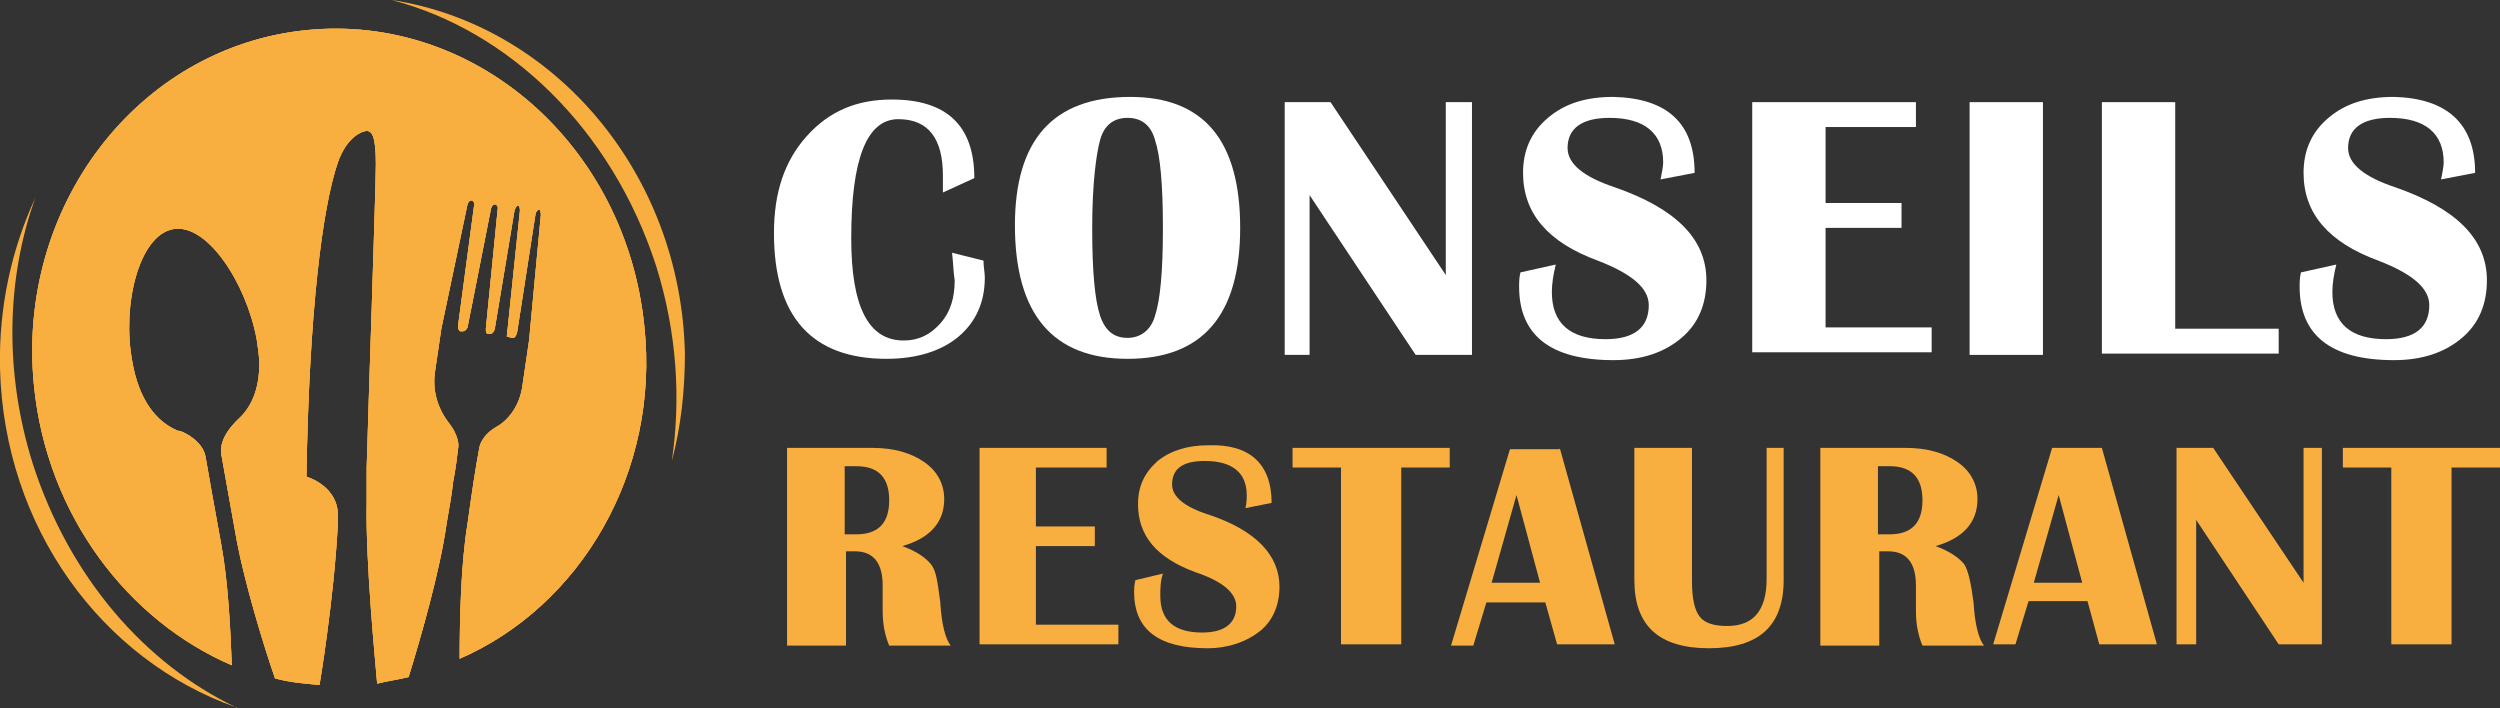 <?xml version="1.0" encoding="utf-8"?>
<!-- Generator: Adobe Illustrator 24.1.0, SVG Export Plug-In . SVG Version: 6.00 Build 0)  -->
<svg version="1.1" id="Layer_1" xmlns="http://www.w3.org/2000/svg" xmlns:xlink="http://www.w3.org/1999/xlink" x="0px" y="0px"
	 width="190.9px" height="54.1px" viewBox="0 0 190.9 54.1" style="enable-background:new 0 0 190.9 54.1;" xml:space="preserve">
<rect x="0" y="0" width="190.9" height="54.1" fill="#333333" stroke="none"/>
<style type="text/css">
	.st0{fill:#FFFFFF;}
	.st1{fill:#F9AF40;}
</style>
<g>
	<path class="st0" d="M72.7,19.3l2.4,0.6c0,0.5,0.1,0.9,0.1,1.3c0,1.9-0.7,3.4-2,4.5s-3.2,1.7-5.5,1.7c-5.7,0-8.6-3.2-8.6-9.6
		c0-3.1,0.8-5.5,2.5-7.4c1.7-1.9,3.8-2.8,6.5-2.8c4.2,0,6.3,2,6.3,6l-2.4,1.1c0-0.6,0-1,0-1.3c0-2.8-1.1-4.3-3.4-4.3
		c-2.4,0-3.6,3-3.6,9.1c0,5.2,1.3,7.8,4,7.8c1.1,0,2-0.4,2.8-1.3s1.1-2,1.1-3.3C72.8,20.8,72.8,20.2,72.7,19.3z"/>
	<path class="st0" d="M86.3,7.4c5.6,0,8.4,3.3,8.4,10s-2.9,10-8.6,10s-8.6-3.4-8.6-10.2C77.5,10.7,80.4,7.4,86.3,7.4z M86.1,9
		c-1.1,0-1.8,0.6-2.1,1.7s-0.6,3.4-0.6,6.7c0,3.3,0.2,5.5,0.6,6.7c0.4,1.2,1.1,1.7,2.1,1.7s1.8-0.6,2.1-1.7c0.4-1.2,0.6-3.4,0.6-6.7
		c0-3.3-0.2-5.5-0.6-6.7C87.9,9.6,87.2,9,86.1,9z"/>
	<path class="st0" d="M112.4,7.8v19.3h-4.3l-8.1-12.2v12.2h-1.9V7.8h3.5l8.8,13.2V7.8H112.4z"/>
	<path class="st0" d="M129.4,13.2l-2.6,0.5c0.1-0.5,0.2-1,0.2-1.3c0-2.2-1.4-3.4-4.1-3.4c-2.1,0-3.2,0.8-3.2,2.3
		c0,1.2,1.2,2.2,3.6,3c4.6,1.6,7,3.9,7,7.1c0,1.8-0.6,3.3-1.9,4.4c-1.3,1.1-3,1.7-5.2,1.7c-4.8,0-7.2-1.9-7.2-5.6
		c0-0.3,0-0.7,0.1-1.1l2.7-0.6c-0.2,0.8-0.3,1.5-0.3,2.1c0,2.4,1.4,3.6,4.1,3.6c2.2,0,3.3-0.9,3.3-2.6c0-1.3-1.3-2.4-3.9-3.4
		c-3.8-1.4-5.7-3.6-5.7-6.7c0-1.7,0.6-3.1,1.9-4.2c1.3-1.1,2.9-1.6,5-1.6C127.3,7.5,129.4,9.4,129.4,13.2z"/>
	<path class="st0" d="M146.3,7.8v1.9h-6.9v5.8h5.8v1.9h-5.8v7.6h8.1v1.9h-13.7V7.8H146.3z"/>
	<path class="st0" d="M156,7.8v19.3h-5.6V7.8H156z"/>
	<path class="st0" d="M166.1,7.8v17.3h7.9v1.9h-13.5V7.8H166.1z"/>
	<path class="st0" d="M189,13.2l-2.6,0.5c0.1-0.5,0.2-1,0.2-1.3c0-2.2-1.4-3.4-4.1-3.4c-2.1,0-3.2,0.8-3.2,2.3c0,1.2,1.2,2.2,3.6,3
		c4.6,1.6,7,3.9,7,7.1c0,1.8-0.6,3.3-1.9,4.4s-3,1.7-5.2,1.7c-4.8,0-7.2-1.9-7.2-5.6c0-0.3,0-0.7,0.1-1.1l2.7-0.6
		c-0.2,0.8-0.3,1.5-0.3,2.1c0,2.4,1.4,3.6,4.1,3.6c2.2,0,3.3-0.9,3.3-2.6c0-1.3-1.3-2.4-3.9-3.4c-3.8-1.4-5.7-3.6-5.7-6.7
		c0-1.7,0.6-3.1,1.9-4.2c1.3-1.1,2.9-1.6,5-1.6C186.8,7.5,189,9.4,189,13.2z"/>
	<path class="st1" d="M60.1,49.2v-15h6.5c1.7,0,3,0.4,4,1.1c1,0.7,1.5,1.7,1.5,2.8c0,1.8-1.1,3-3.2,3.6c1.1,0.4,1.8,0.9,2.2,1.4
		s0.5,1.4,0.7,2.9c0.1,1.7,0.4,2.8,0.8,3.3h-4.7c-0.3-0.7-0.5-1.6-0.5-2.6l0-0.9l0-1.1c0-1.7-0.7-2.6-2.1-2.6h-0.7v7.2H60.1z
		 M64.5,40.8h0.9c1.7,0,2.5-0.9,2.5-2.6c0-1.7-0.8-2.6-2.5-2.6h-0.9V40.8z"/>
	<path class="st1" d="M84.5,34.2v1.5h-5.4v4.5h4.5v1.5h-4.5v6h6.3v1.5H74.8v-15H84.5z"/>
	<path class="st1" d="M97.1,38.4l-2,0.4c0.1-0.4,0.1-0.7,0.1-1c0-1.7-1.1-2.6-3.2-2.6c-1.7,0-2.5,0.6-2.5,1.8c0,0.9,0.9,1.7,2.8,2.3
		c3.6,1.2,5.4,3.1,5.4,5.5c0,1.4-0.5,2.6-1.5,3.4s-2.4,1.3-4,1.3c-3.7,0-5.6-1.4-5.6-4.3c0-0.2,0-0.5,0.1-0.9l2.1-0.5
		c-0.2,0.6-0.2,1.2-0.2,1.7c0,1.9,1.1,2.8,3.2,2.8c1.7,0,2.6-0.7,2.6-2c0-1-1-1.9-3.1-2.6c-3-1.1-4.4-2.8-4.4-5.2
		c0-1.4,0.5-2.4,1.5-3.3c1-0.8,2.3-1.2,3.9-1.2C95.4,33.9,97.1,35.4,97.1,38.4z"/>
	<path class="st1" d="M110.7,34.2v1.5H107v13.5h-4.6V35.7h-3.7v-1.5H110.7z"/>
	<path class="st1" d="M119.1,34.2l4.2,15h-4.4L118,46h-4.5l-1,3.3h-1.7l4.5-15H119.1z M113.9,44.5h3.7l-1.8-6.7L113.9,44.5z"/>
	<path class="st1" d="M136.2,34.2v10.1c0,3.5-1.9,5.2-5.7,5.2c-3.8,0-5.7-1.7-5.7-5.2V34.2h4.4v10.2c0,1.3,0.2,2.2,0.6,2.7
		s1.1,0.7,2.1,0.7c2,0,3-1.2,3-3.6V34.2H136.2z"/>
	<path class="st1" d="M139,49.2v-15h6.5c1.7,0,3,0.4,4,1.1s1.5,1.7,1.5,2.8c0,1.8-1.1,3-3.2,3.6c1.1,0.4,1.8,0.9,2.2,1.4
		c0.3,0.5,0.5,1.4,0.7,2.9c0.1,1.7,0.4,2.8,0.8,3.3h-4.7c-0.3-0.7-0.5-1.6-0.5-2.6l0-0.9l0-1.1c0-1.7-0.7-2.6-2.1-2.6h-0.7v7.2H139z
		 M143.4,40.8h0.9c1.7,0,2.5-0.9,2.5-2.6c0-1.7-0.8-2.6-2.5-2.6h-0.9V40.8z"/>
	<path class="st1" d="M160.5,34.2l4.2,15h-4.4l-0.9-3.3h-4.5l-1,3.3h-1.7l4.5-15H160.5z M155.3,44.5h3.7l-1.8-6.7L155.3,44.5z"/>
	<path class="st1" d="M177.3,34.2v15H174l-6.3-9.5v9.5h-1.5v-15h2.8l6.9,10.3V34.2H177.3z"/>
	<path class="st1" d="M190.9,34.2v1.5h-3.7v13.5h-4.6V35.7h-3.7v-1.5H190.9z"/>
</g>
<g>
	<g>
		<g>
			<g>
				<path class="st1" d="M18,54C7.8,50.4,0.3,40.3,0,28.1c-0.1-4.7,0.9-9.1,2.7-13c-2.2,6.1-2.4,13.3-0.2,20.3
					C5.3,44.1,11.1,50.7,18,54z"/>
				<path class="st1" d="M35.1,50.3c0-3.1,0.1-7.3,0.6-10.3c0.3-2.2,0.6-4.2,0.9-5.8c0,0,0.1-0.9,1.3-1.6c0.9-0.5,1.8-1.6,2-3.2
					c0.4-2.7,0.5-3.4,0.5-3.4h0l0.9-9.6c0,0,0-0.3-0.1-0.4c-0.2,0-0.3,0.3-0.3,0.3l-1.4,9c0,0-0.1,0.6-0.4,0.5l-0.4-0.1l1-9.6
					c0,0,0,0,0,0c0-0.1,0-0.3-0.1-0.4h0c0,0,0,0,0,0c-0.2,0-0.2,0.2-0.3,0.3c0,0,0,0,0,0l-1.5,9c0,0,0,0,0,0c0,0.1-0.1,0.5-0.4,0.5
					l-0.1,0c-0.2,0-0.2-0.2-0.2-0.4L38,16c0,0,0.1-0.3-0.2-0.4c0,0,0,0,0,0c0,0,0,0,0,0c-0.2,0-0.3,0.3-0.3,0.3l-1.8,9.1
					c-0.1,0.2-0.2,0.3-0.4,0.3l-0.1,0c-0.3,0-0.2-0.6-0.2-0.6l1.2-9c0,0,0.1-0.3-0.2-0.4c-0.2,0-0.3,0.3-0.3,0.3l-2,9.5
					c0,0-0.1,0.7-0.5,3.4c-0.2,1.6,0.4,2.9,1,3.7c0.9,1.1,0.8,1.9,0.8,1.9c-0.1,0.8-0.2,1.7-0.4,2.7c-0.1,1-0.3,2-0.5,3.2
					c-0.5,3.6-2,8.8-2.9,11.7c-0.8,0.2-1.6,0.3-2.4,0.5c-0.1-1.3-0.9-9.1-0.8-13.9c0-0.4,0-1.1,0-1.7c0-0.2,0-0.3,0-0.4
					c0-0.2,0-0.3,0-0.5c0.1-3.8,0.7-21.3,0.7-23.2c0-2.1-0.3-2.5-0.7-2.5c-0.3,0-1.5,0.4-2.2,2.4c-1.2,3.5-2.2,11.5-2.4,24
					c0,0,2.5,0.7,2.4,3.1v0c0,0.2,0,0.3,0,0.5c-0.3,5.8-1.4,12.3-1.4,12.3s0,0,0,0c-1.2-0.1-2.3-0.2-3.4-0.5
					c-1-2.9-2.3-7.3-2.9-10.4c-0.5-2.7-0.9-5.1-1.2-6.7c-0.2-1.2,0.9-2.3,1.2-2.6c0,0,0.1-0.1,0.1-0.1c1-0.9,1.6-2.3,1.6-4.2
					c0-0.6-0.1-1.2-0.2-1.9c-0.8-4.3-3.8-8.9-6.4-8.4c-2.6,0.5-3.9,5.8-3.1,10.1c0.5,2.9,1.8,4.6,3.5,5.3c0,0,0,0,0,0c0,0,0,0,0.1,0
					c0.4,0.1,1.8,0.8,2,2c0.3,1.7,0.7,4,1.2,6.7c0.5,2.7,0.7,6.3,0.8,9.2C9.8,47.4,3.6,39.4,2.6,29.5C1.2,15.8,10.5,3.6,23.4,2.3
					C36.3,1,47.8,11.1,49.2,24.9C50.4,36.1,44.3,46.3,35.1,50.3z"/>
				<path class="st1" d="M51.3,35.2c0.7-4.7,0.4-9.8-1.2-14.9C46.7,9.8,38.8,2.3,29.9,0c12.4,1.9,22.1,13.2,22.4,27
					C52.3,29.8,52,32.6,51.3,35.2z"/>
				<path class="st1" d="M18,54c0.1,0,0.1,0.1,0.2,0.1v0C18.1,54.1,18.1,54.1,18,54z"/>
				<path class="st1" d="M35.1,50.3c0-3.1,0.1-7.3,0.6-10.3c0.3-2.2,0.6-4.2,0.9-5.8c0,0,0.1-0.9,1.3-1.6c0.9-0.5,1.8-1.6,2-3.2
					c0.4-2.7,0.5-3.4,0.5-3.4h0l0.9-9.6c0,0,0-0.3-0.1-0.4c-0.2,0-0.3,0.3-0.3,0.3l-1.4,9c0,0-0.1,0.6-0.4,0.5l-0.4-0.1l1-9.6
					c0,0,0,0,0,0c0-0.1,0-0.3-0.1-0.4h0c0,0,0,0,0,0c-0.2,0-0.2,0.2-0.3,0.3c0,0,0,0,0,0l-1.5,9c0,0,0,0,0,0c0,0.1-0.1,0.5-0.4,0.5
					l-0.1,0c-0.2,0-0.2-0.2-0.2-0.4L38,16c0,0,0.1-0.3-0.2-0.4c0,0,0,0,0,0c0,0,0,0,0,0c-0.2,0-0.3,0.3-0.3,0.3l-1.8,9.1
					c-0.1,0.2-0.2,0.3-0.4,0.3l-0.1,0c-0.3,0-0.2-0.6-0.2-0.6l1.2-9c0,0,0.1-0.3-0.2-0.4c-0.2,0-0.3,0.3-0.3,0.3l-2,9.5
					c0,0-0.1,0.7-0.5,3.4c-0.2,1.6,0.4,2.9,1,3.7c0.9,1.1,0.8,1.9,0.8,1.9c-0.1,0.8-0.2,1.7-0.4,2.7c-0.1,1-0.3,2-0.5,3.2
					c-0.5,3.6-2,8.8-2.9,11.7c-0.8,0.2-1.6,0.3-2.4,0.5c-0.1-1.3-0.9-9.1-0.8-13.9c0-0.4,0-1.1,0-1.7c0-0.2,0-0.3,0-0.4
					c0-0.2,0-0.3,0-0.5c0.1-3.8,0.7-21.3,0.7-23.2c0-2.1-0.3-2.5-0.7-2.5c-0.3,0-1.5,0.4-2.2,2.4c-1.2,3.5-2.2,11.5-2.4,24
					c0,0,2.5,0.7,2.4,3.1v0c0,0.2,0,0.3,0,0.5c-0.3,5.8-1.4,12.3-1.4,12.3s0,0,0,0c-1.2-0.1-2.3-0.2-3.4-0.5
					c-1-2.9-2.3-7.3-2.9-10.4c-0.5-2.7-0.9-5.1-1.2-6.7c-0.2-1.2,0.9-2.3,1.2-2.6c0,0,0.1-0.1,0.1-0.1c1-0.9,1.6-2.3,1.6-4.2
					c0-0.6-0.1-1.2-0.2-1.9c-0.8-4.3-3.8-8.9-6.4-8.4c-2.6,0.5-3.9,5.8-3.1,10.1c0.5,2.9,1.8,4.6,3.5,5.3c0,0,0,0,0,0c0,0,0,0,0.1,0
					c0.4,0.1,1.8,0.8,2,2c0.3,1.7,0.7,4,1.2,6.7c0.5,2.7,0.7,6.3,0.8,9.2C9.8,47.4,3.6,39.4,2.6,29.5C1.2,15.8,10.5,3.6,23.4,2.3
					C36.3,1,47.8,11.1,49.2,24.9C50.4,36.1,44.3,46.3,35.1,50.3z"/>
				<g>
					<path class="st1" d="M35.1,50.3c0-3.1,0.1-7.3,0.6-10.3c0.3-2.2,0.6-4.2,0.9-5.8c0,0,0.1-0.9,1.3-1.6c0.9-0.5,1.8-1.6,2-3.2
						c0.4-2.7,0.5-3.4,0.5-3.4h0l0.9-9.6c0,0,0-0.3-0.1-0.4c-0.2,0-0.3,0.3-0.3,0.3l-1.4,9c0,0-0.1,0.6-0.4,0.5l-0.4-0.1l1-9.6
						c0,0,0,0,0,0c0-0.1,0-0.3-0.1-0.4h0c0,0,0,0,0,0c-0.2,0-0.2,0.2-0.3,0.3c0,0,0,0,0,0l-1.5,9c0,0,0,0,0,0c0,0.1-0.1,0.5-0.4,0.5
						l-0.1,0c-0.2,0-0.2-0.2-0.2-0.4L38,16c0,0,0.1-0.3-0.2-0.4c0,0,0,0,0,0c0,0,0,0,0,0c-0.2,0-0.3,0.3-0.3,0.3l-1.8,9.1
						c-0.1,0.2-0.2,0.3-0.4,0.3l-0.1,0c-0.3,0-0.2-0.6-0.2-0.6l1.2-9c0,0,0.1-0.3-0.2-0.4c-0.2,0-0.3,0.3-0.3,0.3l-2,9.5
						c0,0-0.1,0.7-0.5,3.4c-0.2,1.6,0.4,2.9,1,3.7c0.9,1.1,0.8,1.9,0.8,1.9c-0.1,0.8-0.2,1.7-0.4,2.7c-0.1,1-0.3,2-0.5,3.2
						c-0.5,3.6-2,8.8-2.9,11.7c-0.8,0.2-1.6,0.3-2.4,0.5c-0.1-1.3-0.9-9.1-0.8-13.9c0-0.4,0-1.1,0-1.7c0-0.2,0-0.3,0-0.4
						c0-0.2,0-0.3,0-0.5c0.1-3.8,0.7-21.3,0.7-23.2c0-2.1-0.3-2.5-0.7-2.5c-0.3,0-1.5,0.4-2.2,2.4c-1.2,3.5-2.2,11.5-2.4,24
						c0,0,2.5,0.7,2.4,3.1v0c0,0.2,0,0.3,0,0.5c-0.3,5.8-1.4,12.3-1.4,12.3s0,0,0,0c-1.2-0.1-2.3-0.2-3.4-0.5
						c-1-2.9-2.3-7.3-2.9-10.4c-0.5-2.7-0.9-5.1-1.2-6.7c-0.2-1.2,0.9-2.3,1.2-2.6c0,0,0.1-0.1,0.1-0.1c1-0.9,1.6-2.3,1.6-4.2
						c0-0.6-0.1-1.2-0.2-1.9c-0.8-4.3-3.8-8.9-6.4-8.4c-2.6,0.5-3.9,5.8-3.1,10.1c0.5,2.9,1.8,4.6,3.5,5.3c0,0,0,0,0,0
						c0,0,0,0,0.1,0c0.4,0.1,1.8,0.8,2,2c0.3,1.7,0.7,4,1.2,6.7c0.5,2.7,0.7,6.3,0.8,9.2C9.8,47.4,3.6,39.4,2.6,29.5
						C1.2,15.8,10.5,3.6,23.4,2.3C36.3,1,47.8,11.1,49.2,24.9C50.4,36.1,44.3,46.3,35.1,50.3z"/>
				</g>
			</g>
		</g>
	</g>
</g>
</svg>
